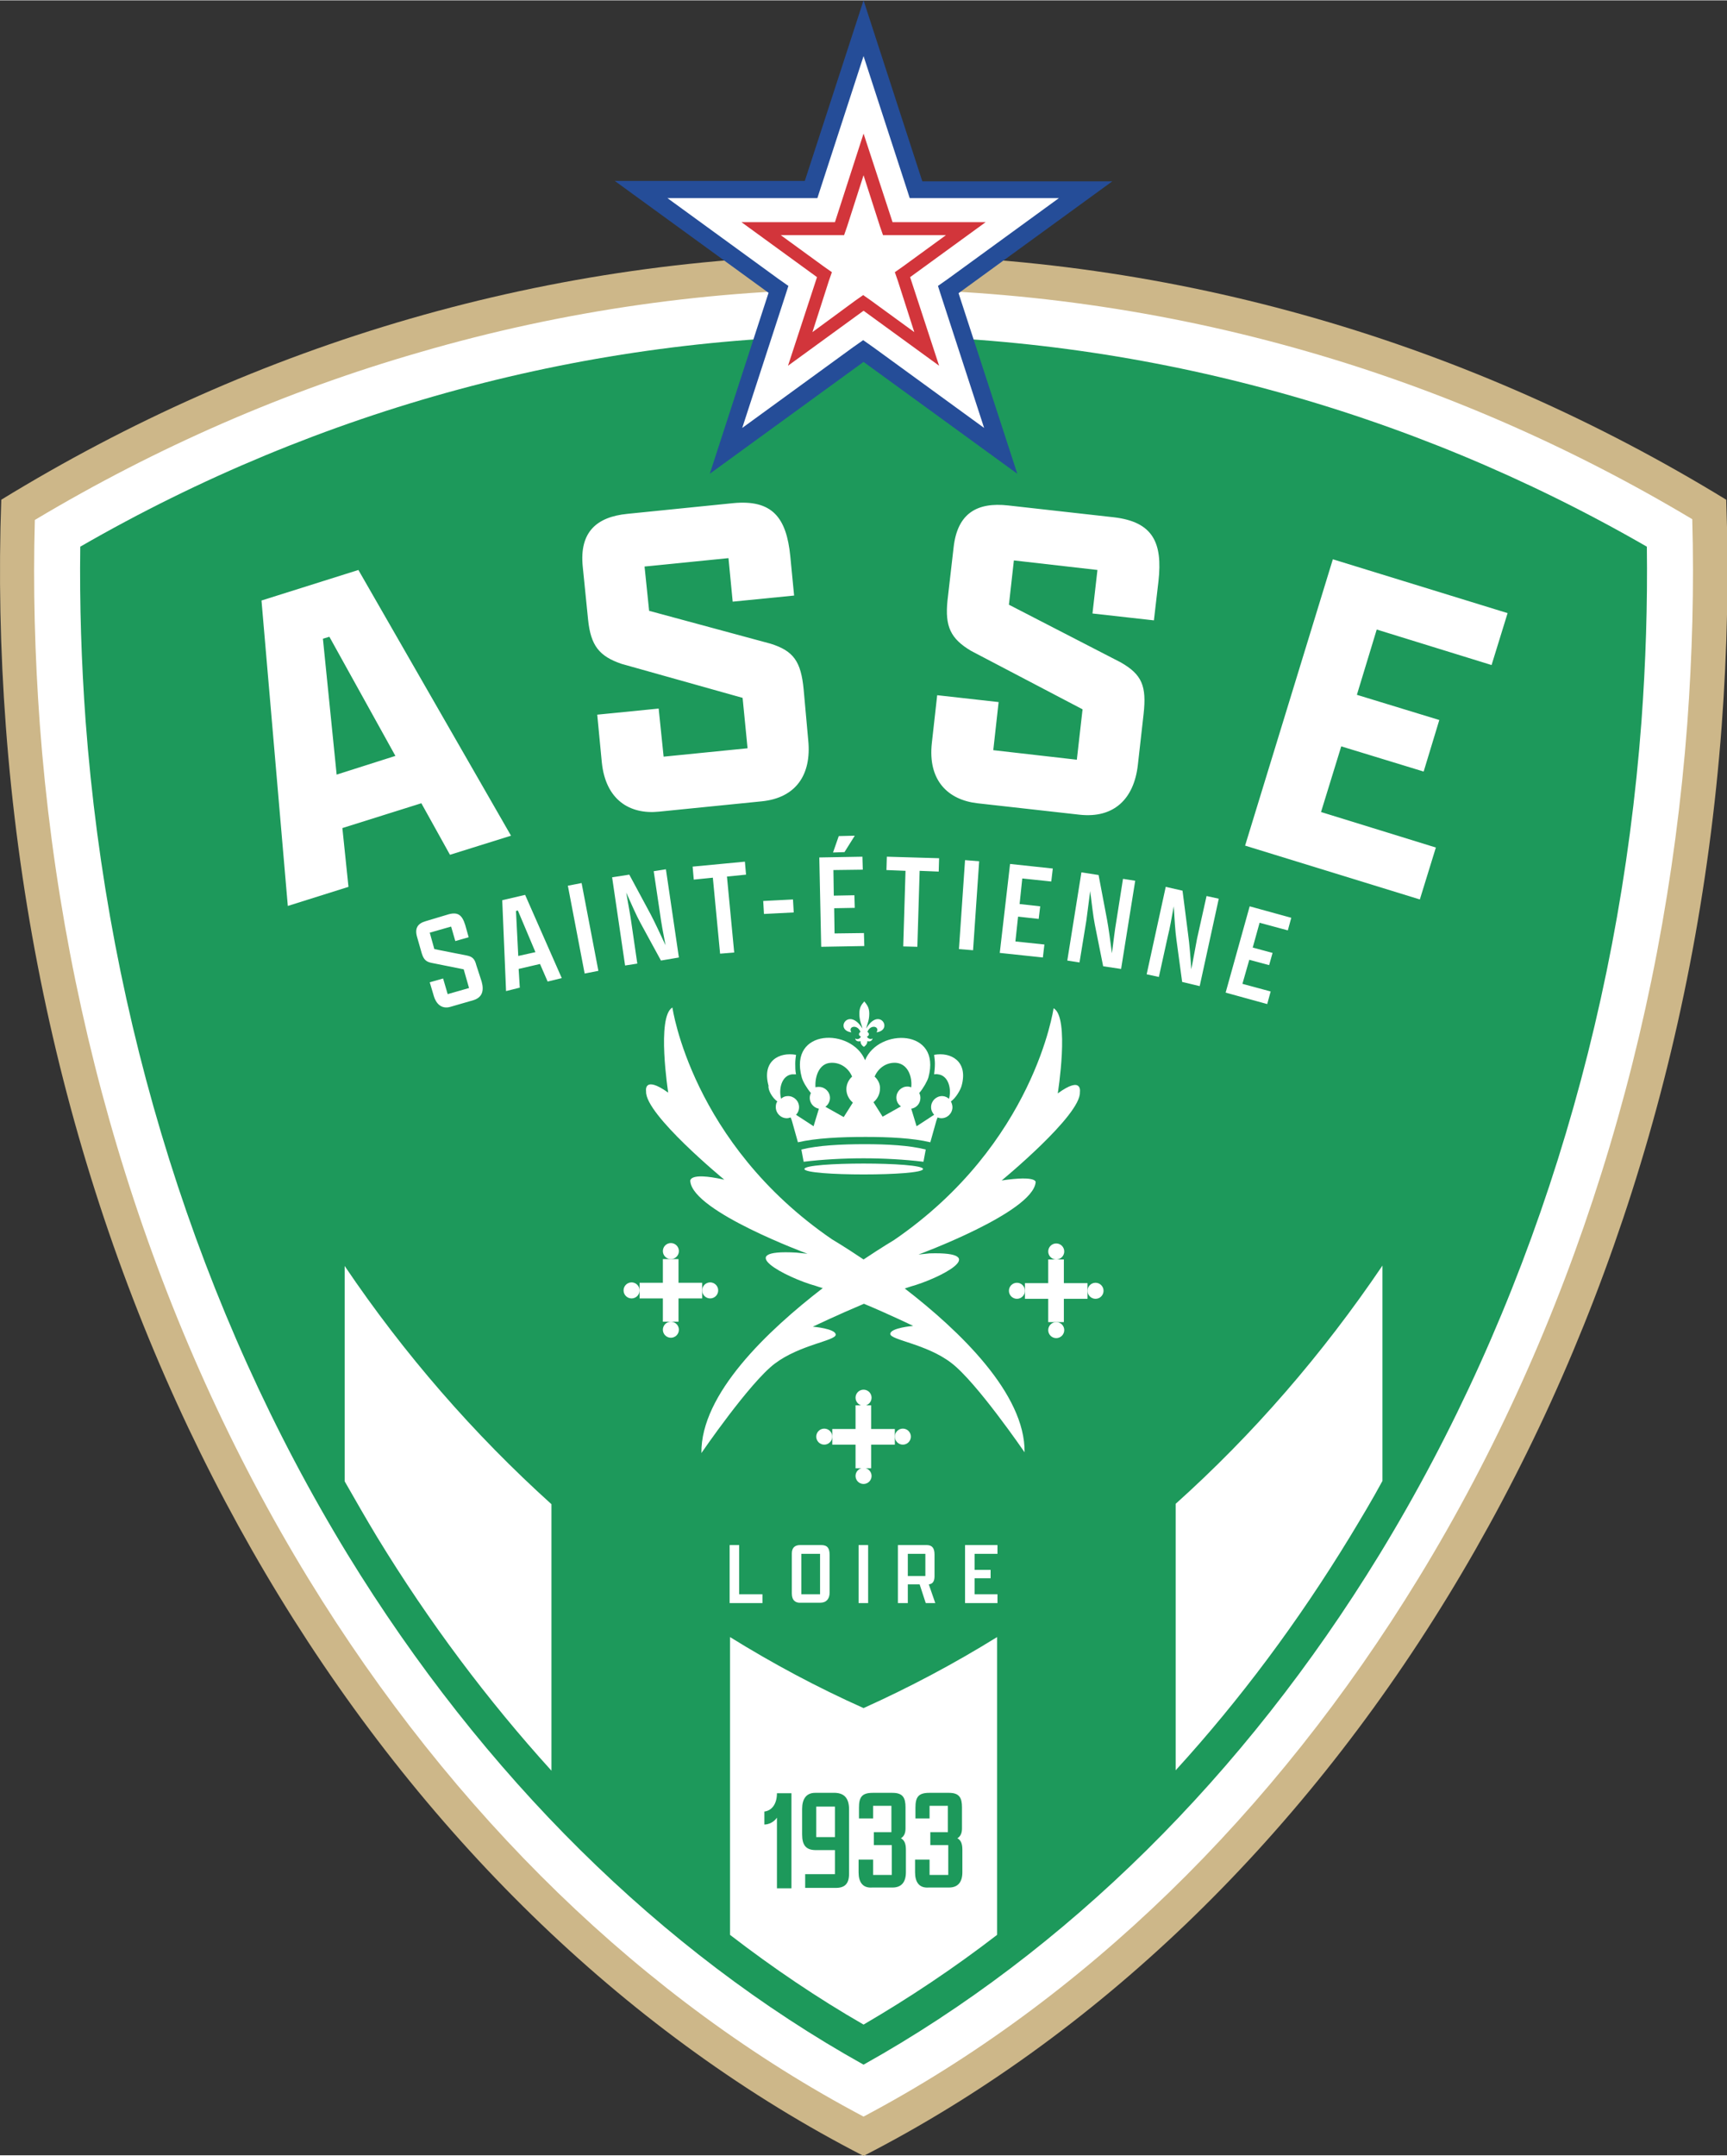 <svg height="353.186" viewBox="0 0 481.156 600" width="283.137" xmlns="http://www.w3.org/2000/svg"><rect x="0" y="0" width="481.156" height="600" fill="#333333" stroke="none"/><g transform="translate(-.07 -.638) scale(1.063)"><g><path d="m226.4 67.2c-82.3 0-159.4 23.4-226 64.2-.7 19.5-.3 39.3 1.2 59.4 12.7 170.6 103.5 312.2 224.8 374.4 121.3-62.2 212.1-203.8 224.9-374.4 1.5-20.1 1.9-39.9 1.2-59.4-66.7-40.8-143.9-64.2-226.1-64.2z" fill="#cdb789"/><path d="m226.4 76.2c39.5 0 78.6 5.5 116.4 16.4 35.1 10.1 69 24.9 100.8 43.9.5 17.7 0 35.7-1.3 53.5-6.1 81-30.4 158.4-70.4 223.8-37.9 62-88.1 110.7-145.5 141.1-57.4-30.3-107.6-79-145.5-140.9-40-65.4-64.4-142.8-70.4-223.8-1.3-17.8-1.8-35.8-1.3-53.5 31.8-19 65.7-33.8 100.8-43.9 37.7-11 76.9-16.6 116.4-16.6" fill="#fff"/><path d="m226.4 541.3c-53.1-29.6-99.7-75.7-135.2-133.6-39-63.8-62.8-139.3-68.7-218.4-1.1-15.2-1.6-30.5-1.4-45.6 62.8-36.2 133.6-55.3 205.3-55.3 71.6 0 142.5 19.1 205.3 55.3.2 15.2-.3 30.5-1.4 45.6-5.9 79.1-29.7 154.6-68.7 218.4-35.5 58-82.2 104-135.2 133.6z" fill="#1d995b"/></g><g fill="#fff"><path d="M90.4 332.1v56.4c2.8 4.9 5.6 9.8 8.5 14.6 13.6 22.3 29 42.8 45.7 61.2v-69.8c-20.3-18.3-38.6-39.3-54.2-62.4zM308.2 394.4v69.8c16.8-18.4 32.1-38.9 45.7-61.2 2.9-4.8 5.8-9.6 8.5-14.6v-56.4c-15.7 23.2-33.9 44.2-54.2 62.4zM226.4 447.9c-12.1-5.4-23.7-11.6-35-18.6v78c11.3 8.7 23 16.6 35 23.5 12-7 23.7-14.8 35-23.5v-78c-11.3 7-23 13.2-35 18.6z"/></g><g fill="#1d995b"><path d="M207.5 470.2v24.9h-3.8v-18.5c-.8 1.2-2.2 1.8-3.3 1.8v-3.4c1.8-.2 3.3-1.8 3.3-4.8zM222.6 474.4v16.9c0 2.6-1.1 3.7-3.5 3.7h-8v-3.6h7.8v-6.3h-5c-2.6 0-3.6-1.3-3.6-4.1v-6.7c0-2.6 1.1-4.2 3.4-4.2h5.3c2.4.1 3.6 1.5 3.6 4.3zm-8.6 7.3h4.9v-8h-4.9zM225.1 490.9v-3.3h3.8v4h4.9v-7.8h-4.7v-3.4h4.6v-6.9h-4.8v3.3h-3.7v-2.8c0-2.7.7-3.9 3.6-3.9h5.2c2.7 0 3.4 1.3 3.4 3.8v5.5c0 1.3-.4 2.1-1.2 2.6.9.5 1.3 1.4 1.3 3v5.9c0 2.5-1.1 4-3.5 4h-5.3c-2.6.2-3.6-1.5-3.6-4zM239.9 490.9v-3.3h3.8v4h4.9v-7.8h-4.7v-3.4h4.6v-6.9h-4.8v3.3h-3.7v-2.8c0-2.7.7-3.9 3.6-3.9h5.2c2.7 0 3.4 1.3 3.4 3.8v5.5c0 1.3-.4 2.1-1.2 2.6.9.5 1.3 1.4 1.3 3v5.9c0 2.5-1.1 4-3.5 4h-5.3c-2.6.2-3.6-1.5-3.6-4z"/></g><g fill="#fff"><g><path d="m237.2 338c.5-.2 1-.3 1.5-.5 7.6-2.1 21.5-9.2 5-8.7l-2.9.3s29.9-11 30.7-18.9c0 0 .6-1.9-8.9-.5 0 0 20.8-17.1 20.5-23.1 0 0 .8-4.5-5.8.3 0 0 3.2-20-1.1-22.3 0 0-5 35.5-41.8 60.7 0 0-3.2 1.9-8 5.1-4.9-3.3-8.3-5.3-8.3-5.3-36.8-25.2-41.8-60.7-41.8-60.7-4.2 2.4-1.1 22.3-1.1 22.3-6.6-4.7-5.8-.3-5.8-.3-.3 6 20.5 23.1 20.5 23.1-9.8-2.2-8.9.5-8.9.5.8 7.9 30.7 18.9 30.7 18.9l-2.9-.3c-17.2-1-2.6 6.6 5 8.7.6.2 1.2.4 1.9.6-14.4 11.1-32 27.7-31.8 43.2 0 0 12.6-18.4 19.2-23.4s16-6 16-7.6-6-2.1-6-2.1 6.5-3.1 13.4-6c6.7 2.8 12.9 5.8 12.9 5.8s-6 .5-6 2.1 9.5 2.6 16 7.6c6.6 5 19.2 23.4 19.2 23.4.2-15.3-17-31.8-31.4-42.9z"/><path d="M203.8 289c-.3.4-.4.9-.4 1.5 0 1.6 1.3 2.9 2.9 2.9.3 0 .7-.1 1-.2l.3.8 1.6 5.7c4.8-1.1 11.2-1.4 17.7-1.4 6.2 0 12.4.3 17 1.4l1.6-5.7.3-.8c.3.1.6.2 1 .2 1.6 0 2.9-1.3 2.9-2.9 0-.5-.2-1.1-.4-1.5 1.3-.9 2.5-3 2.8-4.1 1.8-6.5-2.9-8.9-7.2-8.1.1.8.2 1.6.2 2.3 0 1-.1 1.9-.2 2.8.3 0 .6-.1 1 0 2.8.3 3.6 3.9 2.9 6.4-.5-.4-1.1-.7-1.8-.7-1.6 0-2.9 1.3-2.9 2.9 0 .8.3 1.4.8 2l-4.6 3-1.4-4.6c1.4-.2 2.4-1.4 2.4-2.8 0-.5-.1-.9-.3-1.3 1.1-1.3 2.1-3.1 2.4-4.1 3.5-12.8-13.1-13-16.6-4.5-3.5-8.5-20.1-8.4-16.6 4.5.3 1.1 1.3 2.8 2.4 4.1-.2.4-.3.8-.3 1.3 0 1.4 1.1 2.6 2.4 2.8l-1.4 4.6-4.6-3c.5-.5.8-1.2.8-2 0-1.6-1.3-2.9-2.9-2.9-.7 0-1.3.2-1.8.7-.7-2.5.1-6.1 2.9-6.4h1c-.2-.9-.2-1.9-.2-2.8 0-.8.1-1.6.2-2.3-4.4-.8-9 1.6-7.2 8.1-.2 1.1 1 3.2 2.3 4.1zm25.5-6.5c1.1-2.6 3.5-3.8 5.7-3.6 3 .3 4.2 3.6 3.9 6.4-.3-.1-.6-.2-1-.2-1.6 0-2.9 1.3-2.9 2.9 0 1 .5 1.8 1.2 2.3l-4.8 2.7-2.4-3.8c1-.8 1.7-2.1 1.7-3.5.1-1.2-.5-2.4-1.4-3.2zm-15.5 2.8c-.2-2.9 1-6.2 3.9-6.4 2.2-.2 4.6 1 5.7 3.6-.9.8-1.5 2-1.5 3.3 0 1.4.7 2.7 1.7 3.5l-2.4 3.8-4.8-2.7c.7-.5 1.2-1.4 1.2-2.3 0-1.6-1.3-2.9-2.9-2.9-.3 0-.6 0-.9.1zM242.7 301.6c-4.3-1.1-10.1-1.4-16-1.4-6.1 0-12.2.3-16.6 1.4l.6 3.2c10-1.2 21.4-1.2 31.4 0zM210.9 306.7c0 1.9 31.1 1.9 31.1 0-.1-1.9-31.1-1.9-31.1 0z"/><path d="M223.2 270.9c-.9-1.5 1.3-2.1 2.2-.5.1.1.1.2.2.4-.2.1-.4.3-.4.6s.2.5.5.6c-.2.6-1 .9-1.5.5.1.7.8.9 1.4.7 0 .5.2 1.1.9 1.5.7-.5.9-1 .9-1.5.6.2 1.2 0 1.4-.7-.5.3-1.3.1-1.5-.5.3-.1.5-.3.5-.6s-.2-.5-.4-.6c0-.1.1-.2.2-.4.9-1.6 3.1-1 2.2.5 4.5-.6.7-6.8-2.7-1 .2-1.1.8-2 .8-3.9 0-1.7-.7-2.4-1.3-3.2-.7.8-1.3 1.5-1.3 3.2 0 1.9.6 2.8.8 3.9-3.6-5.8-7.4.4-2.9 1zM218.2 374.8v2 2.1h6.1v6.2h2.1 2v-6.2h6.2v-2.1-2h-6.2v-6.2h-2-2.1v6.2z"/><circle cx="226.4" cy="366.6" r="2.1"/><circle cx="236.7" cy="376.8" r="2.1"/><circle cx="216.1" cy="376.8" r="2.1"/><circle cx="226.4" cy="387.1" r="2.1"/><path d="m268.7 336.6v2 2.1h6.1v6.1h2.1 2v-6.1h6.2v-2.1-2h-6.2v-6.2h-2-2.1v6.2z"/><circle cx="276.9" cy="328.3" r="2.1"/><circle cx="287.2" cy="338.6" r="2.1"/><circle cx="266.6" cy="338.6" r="2.1"/><circle cx="276.9" cy="348.9" r="2.1"/><path d="m167.7 336.5v2 2.1h6.1v6.1h2.1 2v-6.1h6.2v-2.1-2h-6.2v-6.2h-2-2.1v6.2z"/><circle cx="175.9" cy="328.2" r="2.1"/><circle cx="186.2" cy="338.5" r="2.1"/><circle cx="165.6" cy="338.5" r="2.1"/><circle cx="175.9" cy="348.8" r="2.1"/></g><g><path d="m110.5 210.9-20.7 6.5 1.6 15.4-15.9 5-6.9-80 25.4-8 40 69.6-16 5zm-22.2-7.5 15.4-4.9-17.3-31.2-1.7.5zM211.9 194.4c.9 9-3.2 15.1-12.2 16l-26.9 2.7c-7.7.8-14-3.1-15-12.9l-1.2-12.5 16.1-1.6 1.3 12.6 22-2.2-1.3-13.2-31.7-8.9c-5.9-2-8.1-4.8-8.8-11.6l-1.4-13.9c-.9-9 3.6-13 11.7-13.8l27.7-2.8c10.3-1 14 3.8 15 13.9l1 10.3-16.1 1.6-1.1-11.4-22 2.2 1.2 11.6 31.8 8.6c6.1 1.9 8 4.7 8.7 12zM298.3 200.8c-1 9-6.3 14.1-15.3 13.1l-26.8-3c-7.7-.9-13-6-11.9-15.8l1.4-12.5 16.1 1.8-1.4 12.6 21.9 2.5 1.5-13.2-29.2-15.3c-5.4-3.2-6.9-6.4-6.2-13.2l1.6-13.9c1-9 6.2-11.9 14.3-11l27.7 3.1c10.3 1.2 12.8 6.7 11.7 16.7l-1.2 10.3-16.1-1.8 1.3-11.4-21.9-2.5-1.3 11.6 29.3 15.1c5.6 3.2 6.8 6.2 6 13.5zM349.4 147l45.8 14.1-4.2 13.6-30.1-9.3-5.2 17.1 21.6 6.6-4.1 13.5-21.6-6.6-5.3 17.2 30.1 9.3-4.2 13.6-45.8-14.1z"/></g><g><path d="M191.3 405.2h2.5v12.9h6.1v2.3h-8.6zM207.6 417.9v-10.5c0-1.5.8-2.2 2.2-2.2h5.5c1.7 0 2.2.9 2.2 2.6v9.9c0 1.5-.8 2.6-2.4 2.6h-5.2c-1.3.1-2.3-.6-2.3-2.4zm7.4.2v-10.6h-4.9v10.6zM225.1 405.2h2.5v15.2h-2.5zM235.4 420.4v-15.2h7.5c1.5 0 2.1.8 2.1 2.5v5.7c0 1.3-.5 2-1.5 2.1l1.7 4.9h-2.5l-1.6-4.9h-3.1v4.9zm7.2-7.1v-5.8h-4.6v5.8zM253 405.2h8.5v2.3h-6v4.2h4.2v2.2h-4.2v4.2h6v2.3h-8.5z"/></g><g><path d="M126.3 257.6c.7 2.5.1 4.2-2.2 4.9l-5.9 1.7c-1.9.6-3.6-.2-4.4-2.7l-1.1-3.7 3.5-1 1.2 4.1 5.6-1.6-1.4-4.9-8.5-1.7c-1.4-.3-2-.9-2.5-2.5l-1.2-4.2c-.7-2.3.1-3.6 2.2-4.2l6-1.8c2.5-.7 3.6.2 4.4 2.8l.9 3.2-3.5 1-1.1-3.8-5.6 1.6 1.2 4.3 8.6 1.7c1.4.3 2 .9 2.4 2.5zM141.6 253l-5.6 1.3.3 4.9-3.6.9-1-23.8 6-1.4 9.6 21.8-3.7.9zm-5.7-2.1 4.5-1-4.6-10.9-.5.1zM148.9 232.5l3.6-.7 4.4 23-3.6.7zM173.3 252.1l-5.4-9.9c-1-1.8-2.4-5-3.7-7.9.5 2.9 1.1 6.1 1.3 7.6l1.6 11-3.2.5-3.4-23.1 4.5-.7 5.6 10.4c1 1.9 2.6 5.3 3.9 8.1-.6-3-1.2-6.4-1.4-8l-1.7-11.4 3.2-.5 3.4 23.1zM186.9 230.4l-5 .5-.3-3.4 13.7-1.3.3 3.4-5 .5 1.9 19.9-3.7.3zM200.1 236.5l7.8-.4.2 3.4-7.8.4zM214.8 225.1l11.3-.2.1 3.4-7.7.1.1 6.7 5.4-.1.1 3.3-5.4.1.1 6.6 7.7-.1.1 3.4-11.3.2zm3.6-1.3 1.5-4.3 4.2-.1-2.7 4.3zM237.4 228.6l-5-.2.1-3.5 13.7.4-.1 3.5-5-.2-.6 19.9-3.7-.1zM253 225.8l3.7.3-1.6 23.3-3.7-.3zM264.8 226.8l11.2 1.2-.4 3.4-7.6-.8-.7 6.7 5.4.6-.4 3.3-5.4-.6-.7 6.5 7.6.8-.4 3.4-11.3-1.2zM289.2 253.6l-2.2-11c-.4-2-.8-5.5-1.2-8.7-.4 3-.8 6.2-1 7.7l-1.8 11-3.2-.5 3.7-23.1 4.5.7 2.2 11.6c.4 2.1.9 5.8 1.3 8.9.4-3 .8-6.5 1.1-8.1l1.8-11.4 3.2.5-3.7 23.1zM309.9 257.7l-1.5-11.1c-.3-2-.5-5.5-.7-8.7-.5 2.9-1.1 6.1-1.5 7.6l-2.4 10.9-3.2-.7 5-22.9 4.4 1 1.5 11.7c.3 2.1.6 5.8.8 8.9.6-3 1.2-6.5 1.5-8l2.5-11.2 3.2.7-5 22.9zM327.6 237.9l10.9 3-.9 3.3-7.4-2-1.8 6.5 5.2 1.4-.9 3.2-5.2-1.4-1.8 6.3 7.4 2-.9 3.3-10.9-3z"/></g></g><g><path d="m226.4.6-15.4 47.3h-49.8l40.3 29.3-15.4 47.4 40.3-29.3 40.3 29.3-15.4-47.3 40.3-29.3h-49.8z" fill="#254d98"/><path d="m226.4 15.2 11.1 34.1 1 3.1h3.3 35.8l-29 21.1-2.7 1.9 1 3.1 11.1 34.1-29-21.1-2.7-1.9-2.7 1.9-29 21.1 11.1-34.1 1-3.1-2.7-1.9-29-21.1h36 3.3l1-3.1z" fill="#fff"/><path d="m226.4 35.5-7.5 23.2h-24.5l19.8 14.4-7.6 23.2 19.8-14.4 19.8 14.4-7.6-23.2 19.8-14.4h-24.4z" fill="#d2353b"/><path d="m226.4 46.4 4.3 13.4.8 2.3h2.5 14l-11.4 8.3-2 1.4.8 2.3 4.3 13.4-11.4-8.3-2-1.4-2 1.4-11.3 8.3 4.3-13.4.8-2.3-2-1.4-11.4-8.3h14.1 2.5l.8-2.3z" fill="#fff"/></g></g></svg>